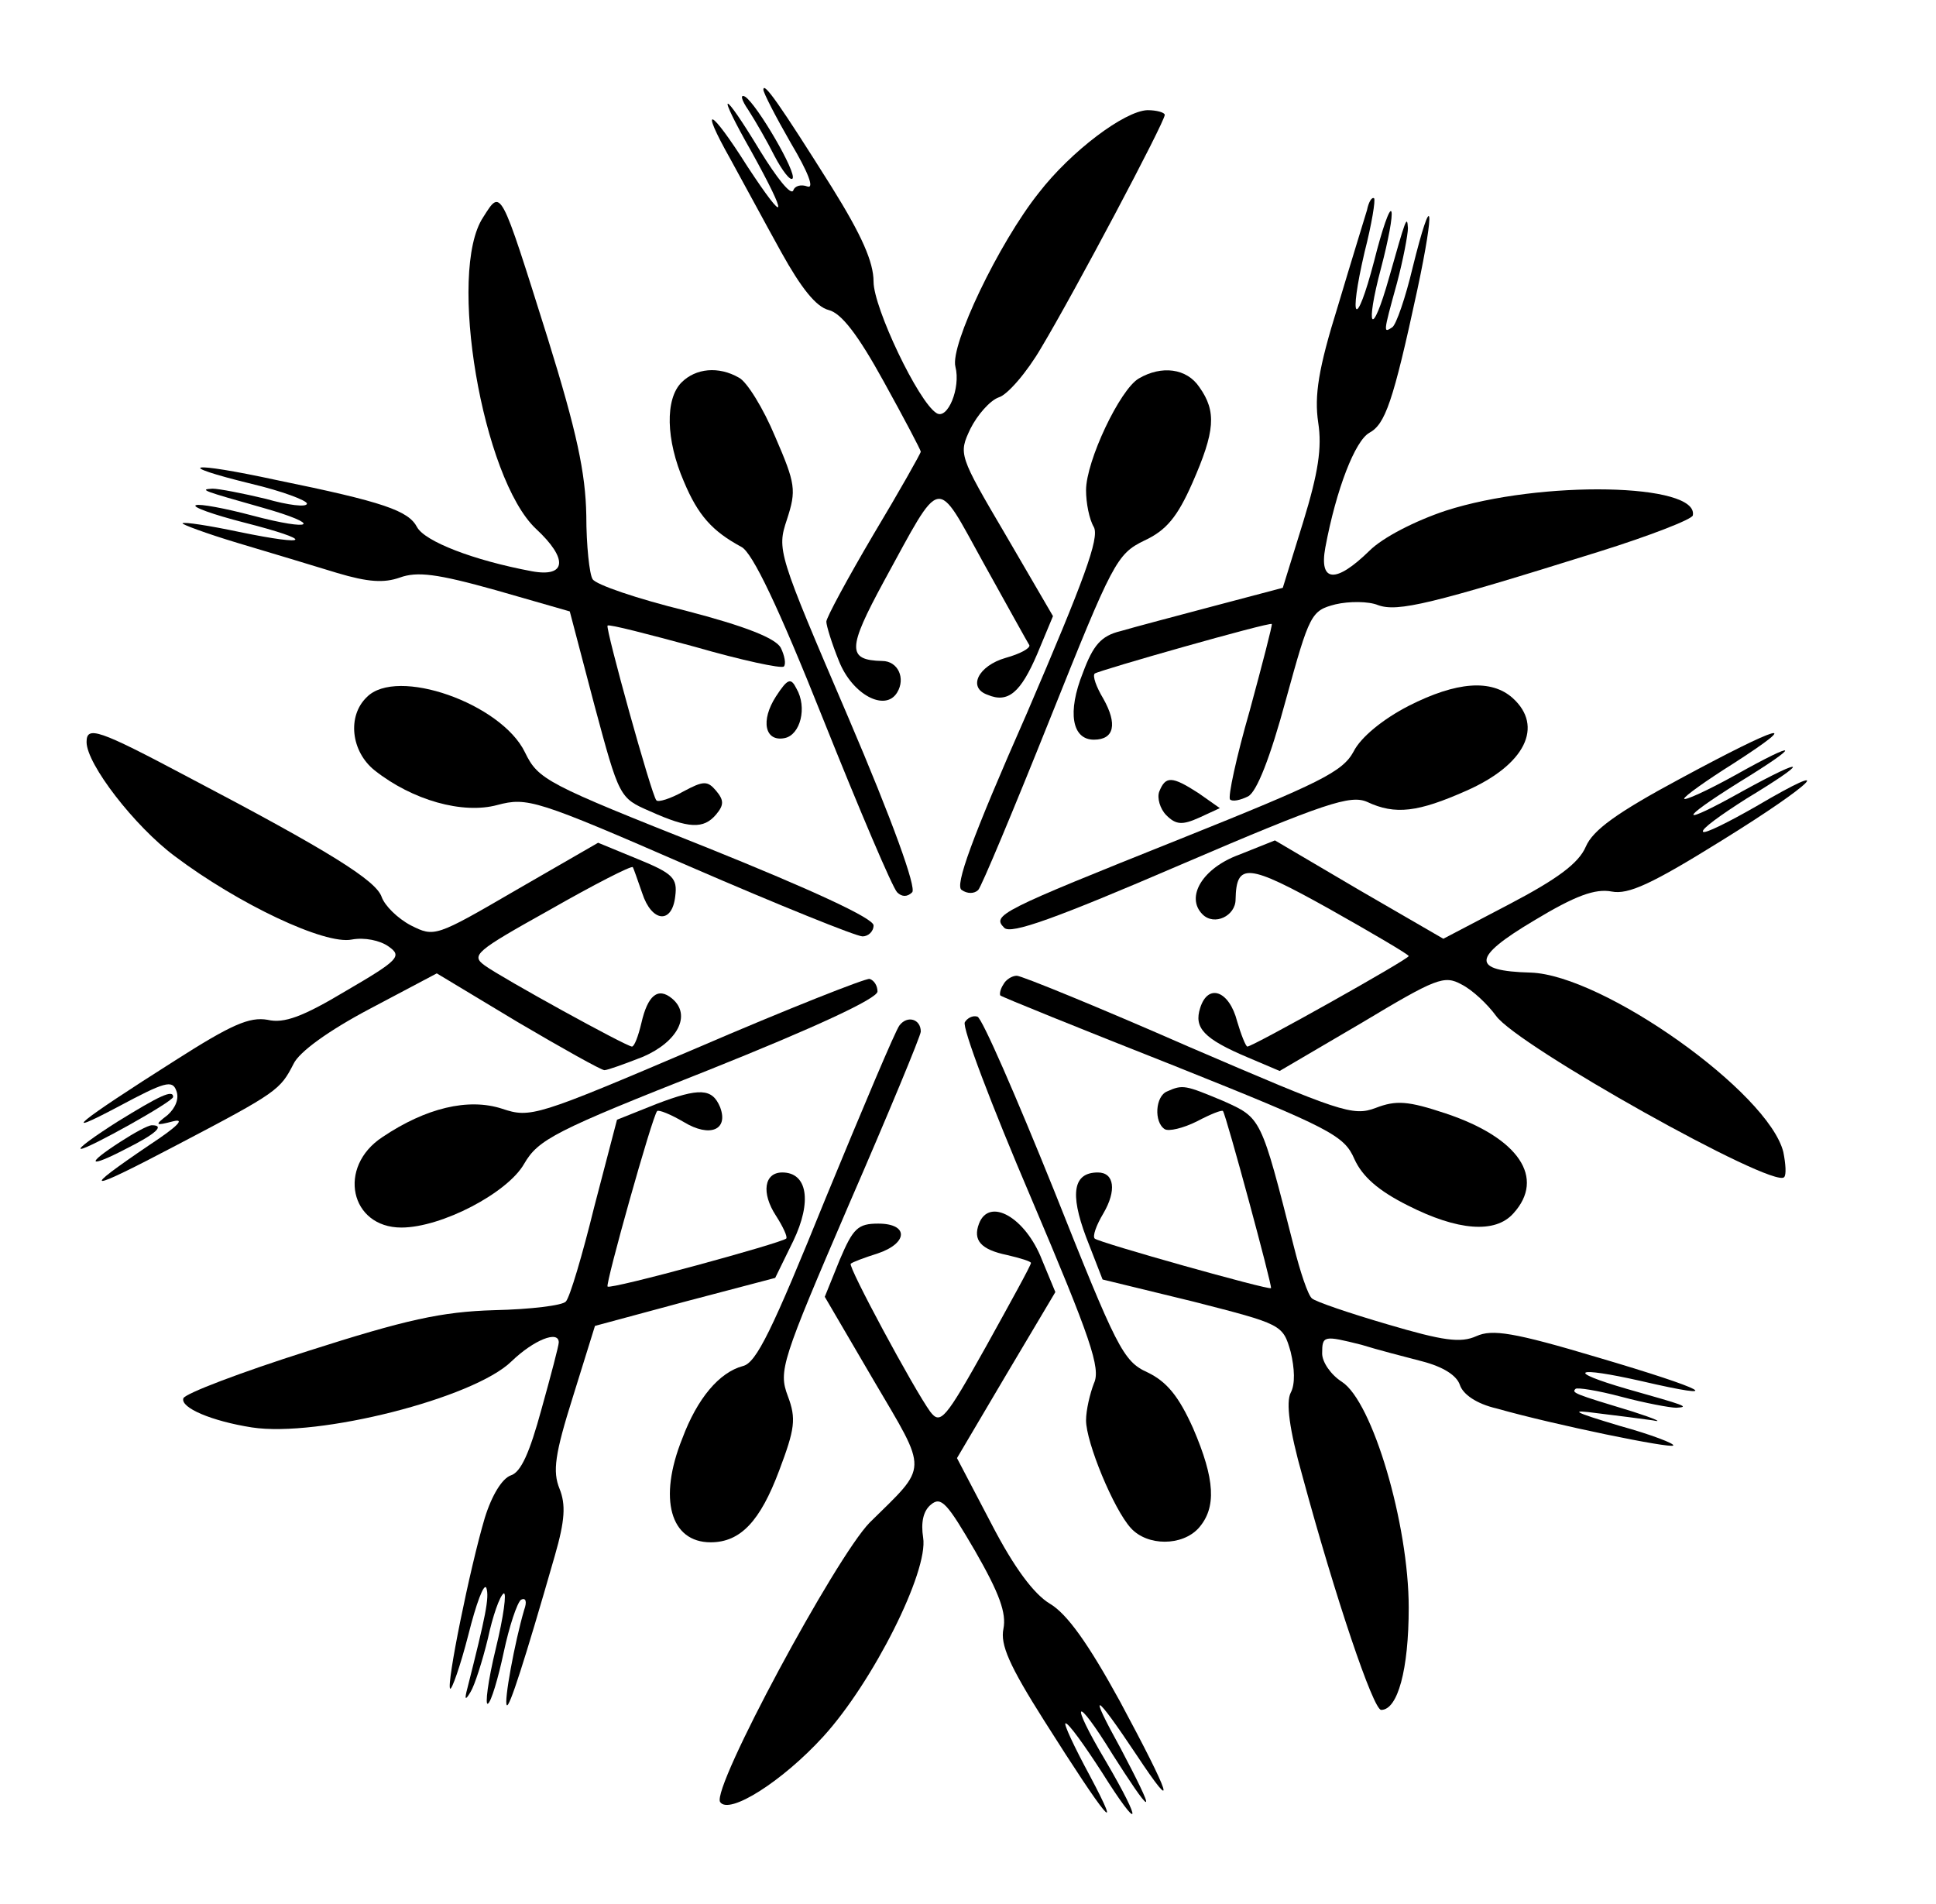 <svg xmlns="http://www.w3.org/2000/svg" width="246pt" height="242pt" viewBox="0 0 246 242" preserveAspectRatio="xMidYMid meet"><g transform="translate(0,242) scale(0.1,-0.1)" fill="#000000" stroke="none"><path d="M970 2306 c0 -4 16 -35 35 -68 22 -37 30 -58 21 -55 -8 3 -16 1 -18 -5 -3 -7 -21 16 -42 50 -49 81 -57 80 -11 -1 47 -85 45 -95 -5 -19 -48 76 -62 81 -22 10 16 -29 45 -83 65 -119 25 -45 44 -69 60 -73 16 -4 37 -31 70 -91 26 -47 47 -87 47 -89 0 -2 -27 -50 -60 -105 -33 -56 -60 -106 -60 -111 0 -5 7 -28 16 -50 17 -43 59 -65 74 -40 11 18 1 40 -19 40 -45 1 -44 16 2 101 75 137 65 135 127 23 30 -54 56 -101 58 -104 1 -4 -12 -11 -30 -16 -35 -10 -49 -38 -23 -47 26 -11 42 3 63 52 l20 48 -60 103 c-60 102 -60 103 -45 135 9 18 25 36 36 40 11 3 36 32 54 63 42 70 157 287 157 296 0 3 -10 6 -22 6 -29 -1 -97 -52 -138 -105 -51 -64 -113 -194 -106 -221 7 -27 -10 -68 -24 -59 -23 14 -80 134 -80 167 0 25 -15 59 -53 120 -66 105 -87 135 -87 124z"></path><path d="M951 2280 c9 -14 24 -40 33 -58 10 -19 20 -32 23 -29 6 7 -45 94 -60 104 -7 4 -5 -4 4 -17z"></path><path d="M614 2144 c-46 -69 -1 -332 67 -396 41 -38 39 -62 -5 -54 -75 14 -136 38 -146 56 -11 21 -42 32 -179 60 -111 24 -133 20 -31 -5 38 -9 70 -21 70 -25 0 -5 -24 -2 -52 6 -29 7 -60 13 -68 13 -18 -1 -11 -3 63 -24 78 -22 66 -31 -13 -10 -34 9 -66 15 -71 13 -6 -2 22 -12 61 -22 90 -23 86 -31 -6 -12 -38 8 -70 13 -72 11 -2 -1 30 -13 70 -25 40 -12 97 -29 126 -38 40 -12 60 -13 80 -6 22 8 47 5 122 -16 l94 -27 31 -118 c32 -119 32 -119 71 -136 49 -22 68 -23 84 -4 10 12 10 18 0 30 -11 13 -16 13 -42 -1 -16 -9 -32 -14 -34 -11 -6 6 -65 219 -62 222 2 2 52 -11 111 -27 59 -17 110 -28 113 -25 3 3 1 14 -4 24 -7 12 -44 27 -121 47 -61 15 -114 33 -118 40 -4 6 -8 43 -8 81 -1 54 -12 106 -49 225 -61 194 -59 190 -82 154z"></path><path d="M1737 2153 c-3 -10 -20 -65 -37 -122 -25 -80 -30 -114 -25 -148 5 -32 0 -64 -19 -126 l-26 -84 -87 -23 c-49 -13 -102 -27 -119 -32 -25 -6 -35 -18 -48 -53 -20 -50 -14 -85 14 -85 26 0 30 20 12 52 -9 15 -14 29 -11 32 5 4 223 66 225 63 1 -1 -12 -51 -28 -110 -17 -59 -28 -110 -25 -113 3 -3 13 -1 23 4 11 6 28 49 48 123 30 109 32 113 63 121 17 4 42 4 54 -1 25 -9 67 1 281 68 64 20 118 41 119 46 8 41 -193 45 -314 6 -39 -13 -80 -34 -97 -51 -43 -42 -64 -40 -56 4 14 75 38 136 56 146 20 11 30 38 61 182 23 108 19 129 -6 28 -9 -38 -21 -73 -26 -76 -11 -7 -12 -9 6 56 8 30 14 62 14 70 -1 18 -3 11 -24 -63 -22 -78 -31 -66 -10 13 9 34 15 66 13 71 -2 6 -12 -23 -22 -63 -23 -88 -33 -78 -12 12 9 35 14 66 12 68 -3 2 -7 -5 -9 -15z"></path><path d="M866 1934 c-21 -21 -20 -73 3 -126 18 -43 36 -63 73 -83 14 -7 47 -76 104 -219 46 -115 88 -214 94 -220 6 -6 13 -6 19 0 6 5 -25 91 -81 222 -90 210 -91 213 -78 252 12 37 11 45 -15 105 -15 36 -36 70 -46 75 -26 15 -55 12 -73 -6z"></path><path d="M1447 1939 c-24 -14 -67 -105 -67 -142 0 -16 4 -37 10 -47 7 -14 -12 -66 -85 -236 -71 -161 -92 -220 -83 -225 7 -5 16 -5 21 0 4 4 45 102 91 217 80 200 85 210 120 227 28 13 42 30 61 73 29 66 31 91 9 122 -16 24 -48 28 -77 11z"></path><path d="M986 1535 c-20 -31 -14 -58 11 -53 20 4 29 39 15 63 -7 14 -11 13 -26 -10z"></path><path d="M466 1534 c-25 -24 -20 -69 10 -93 48 -38 112 -56 156 -44 38 10 49 7 244 -78 113 -49 212 -89 220 -89 7 0 14 6 14 14 0 9 -78 45 -212 99 -204 81 -214 86 -231 121 -30 62 -163 109 -201 70z"></path><path d="M1790 1523 c-33 -17 -61 -40 -70 -58 -14 -26 -43 -40 -220 -111 -230 -92 -240 -97 -224 -113 8 -9 66 12 224 80 184 79 216 89 237 80 36 -17 65 -13 126 14 75 33 99 82 59 118 -27 24 -71 21 -132 -10z"></path><path d="M110 1477 c0 -28 61 -107 112 -145 81 -61 191 -113 225 -106 16 3 36 -1 47 -9 17 -12 13 -17 -54 -56 -55 -33 -79 -42 -100 -37 -23 4 -46 -6 -118 -52 -123 -78 -150 -100 -71 -58 58 31 68 34 73 20 4 -10 -1 -22 -11 -31 -17 -13 -16 -14 7 -8 16 4 5 -7 -30 -30 -90 -61 -81 -61 35 0 128 67 131 70 148 103 7 15 44 42 97 70 l85 45 103 -62 c56 -33 106 -61 110 -61 4 0 26 8 49 17 44 19 62 53 37 74 -18 15 -31 4 -39 -31 -4 -17 -9 -30 -12 -30 -7 0 -165 87 -187 103 -18 13 -12 18 83 71 56 32 103 56 105 54 1 -1 6 -16 12 -33 12 -37 38 -40 42 -4 3 23 -3 29 -47 47 l-51 21 -104 -60 c-103 -60 -104 -60 -134 -45 -17 9 -33 25 -37 36 -7 21 -66 58 -247 153 -113 60 -128 65 -128 44z"></path><path d="M2136 1431 c-82 -44 -112 -66 -121 -87 -9 -21 -36 -41 -97 -73 l-84 -44 -107 62 -107 63 -45 -18 c-47 -17 -69 -54 -47 -76 15 -15 42 -2 42 19 1 47 15 46 119 -12 55 -31 101 -58 101 -60 0 -4 -198 -115 -205 -115 -2 0 -8 15 -13 32 -10 39 -37 49 -47 17 -8 -25 4 -39 61 -63 l40 -17 104 61 c95 57 105 61 127 49 14 -7 33 -25 44 -40 27 -38 352 -220 366 -205 3 3 2 17 -1 32 -19 76 -229 225 -321 228 -76 2 -75 19 4 66 53 32 78 41 99 37 21 -4 50 9 140 65 118 73 150 106 43 43 -35 -20 -65 -35 -67 -32 -3 3 22 21 55 42 81 49 78 55 -4 10 -82 -46 -85 -39 -5 11 80 49 77 55 -5 9 -36 -20 -65 -33 -65 -30 0 3 28 23 63 45 90 58 59 49 -67 -19z"></path><path d="M1473 1414 c-3 -8 1 -22 9 -30 12 -12 20 -13 42 -3 l26 12 -27 19 c-34 22 -42 22 -50 2z"></path><path d="M885 1088 c-204 -87 -211 -89 -247 -77 -43 14 -97 1 -152 -36 -58 -38 -41 -115 24 -115 51 0 135 44 156 81 18 31 39 42 234 119 135 54 215 91 215 100 0 7 -4 14 -10 16 -5 1 -104 -38 -220 -88z"></path><path d="M1275 1169 c-4 -6 -5 -12 -4 -14 2 -2 101 -42 220 -89 200 -80 217 -89 230 -119 10 -22 30 -40 68 -59 63 -32 111 -36 134 -10 41 45 7 96 -86 127 -48 16 -63 17 -89 7 -29 -11 -45 -5 -238 78 -114 50 -212 90 -218 90 -6 0 -14 -5 -17 -11z"></path><path d="M1143 1117 c-5 -6 -47 -106 -94 -220 -68 -168 -88 -209 -105 -213 -30 -8 -58 -41 -77 -92 -31 -77 -15 -132 36 -132 38 0 63 27 87 91 20 53 22 66 11 95 -12 32 -8 44 78 244 50 115 91 214 91 219 0 16 -17 21 -27 8z"></path><path d="M1226 1121 c-4 -6 34 -106 84 -223 76 -179 89 -217 80 -236 -5 -13 -10 -34 -10 -47 0 -28 35 -113 57 -137 21 -23 65 -23 86 0 23 26 21 62 -7 127 -18 40 -33 59 -58 71 -31 14 -39 31 -119 232 -48 119 -91 218 -97 220 -6 2 -13 -2 -16 -7z"></path><path d="M834 1017 l-50 -20 -29 -111 c-15 -61 -31 -115 -36 -120 -4 -5 -45 -10 -91 -11 -67 -2 -112 -12 -237 -52 -85 -27 -156 -54 -158 -60 -4 -12 36 -29 87 -37 84 -13 282 37 330 84 28 27 60 40 60 24 0 -4 -10 -42 -22 -85 -15 -55 -26 -80 -39 -84 -11 -4 -24 -25 -33 -54 -19 -64 -49 -212 -44 -217 2 -2 13 29 23 68 10 40 20 67 23 60 4 -12 -1 -36 -24 -127 -4 -15 -3 -17 4 -5 5 8 15 39 22 68 6 28 15 54 20 57 4 2 0 -29 -10 -70 -10 -41 -14 -73 -10 -70 4 2 13 32 20 65 7 33 17 63 22 67 6 3 8 -2 4 -13 -12 -41 -26 -117 -22 -121 3 -4 22 54 61 190 13 45 14 65 6 85 -9 22 -6 44 17 117 l28 90 115 31 114 30 23 47 c24 50 18 87 -14 87 -23 0 -27 -26 -8 -55 9 -14 15 -27 13 -29 -7 -6 -223 -65 -227 -61 -3 3 57 217 63 223 2 2 17 -4 34 -14 33 -20 57 -10 46 19 -10 24 -26 25 -81 4z"></path><path d="M1483 1033 c-15 -6 -17 -39 -3 -48 5 -3 23 1 41 10 17 9 32 15 33 13 4 -5 63 -223 61 -225 -2 -3 -219 58 -224 63 -3 3 2 17 11 32 17 29 14 52 -7 52 -31 0 -36 -26 -15 -82 l21 -54 115 -28 c113 -29 114 -29 124 -64 5 -21 6 -41 0 -52 -6 -12 -2 -46 15 -106 42 -155 90 -297 100 -297 21 0 35 51 35 130 0 106 -46 262 -85 287 -14 9 -25 25 -25 36 0 23 2 23 50 11 19 -6 54 -15 77 -21 27 -7 44 -18 48 -30 4 -12 21 -24 47 -30 74 -21 221 -51 224 -47 3 2 -28 14 -68 25 -60 18 -65 21 -28 16 25 -3 56 -7 70 -9 14 -3 3 2 -25 11 -76 23 -78 24 -73 29 2 2 28 -2 58 -10 30 -8 62 -14 70 -14 18 1 11 3 -63 24 -79 23 -66 29 18 10 112 -26 84 -11 -55 30 -107 32 -134 36 -154 27 -20 -9 -42 -6 -113 15 -48 14 -92 29 -96 33 -5 4 -15 34 -23 66 -42 165 -41 163 -90 185 -48 20 -51 21 -71 12z"></path><path d="M150 995 c-30 -19 -52 -35 -47 -35 9 0 117 60 117 66 0 10 -18 1 -70 -31z"></path><path d="M153 969 c-45 -29 -41 -34 7 -9 38 19 50 30 33 30 -5 0 -23 -10 -40 -21z"></path><path d="M1244 865 c-8 -21 2 -33 36 -40 17 -4 30 -8 30 -10 0 -3 -26 -50 -57 -106 -52 -93 -58 -100 -71 -83 -21 29 -105 185 -101 188 2 2 18 8 34 13 39 13 40 38 1 38 -26 0 -32 -6 -49 -46 l-19 -47 62 -106 c70 -119 70 -107 -5 -181 -43 -44 -201 -337 -190 -355 11 -17 79 26 131 83 63 69 134 210 127 253 -3 19 0 34 10 42 13 11 21 1 56 -59 31 -54 40 -79 36 -99 -4 -20 7 -46 52 -117 79 -125 101 -151 58 -70 -20 37 -34 67 -31 67 4 0 24 -28 46 -62 49 -78 53 -68 5 14 -47 79 -39 86 9 8 21 -33 39 -60 42 -60 3 0 -12 30 -32 68 -42 76 -34 73 20 -8 53 -80 44 -53 -21 68 -40 73 -67 111 -89 124 -20 12 -45 45 -74 101 l-44 84 62 105 63 106 -17 41 c-21 54 -67 80 -80 46z"></path></g></svg>